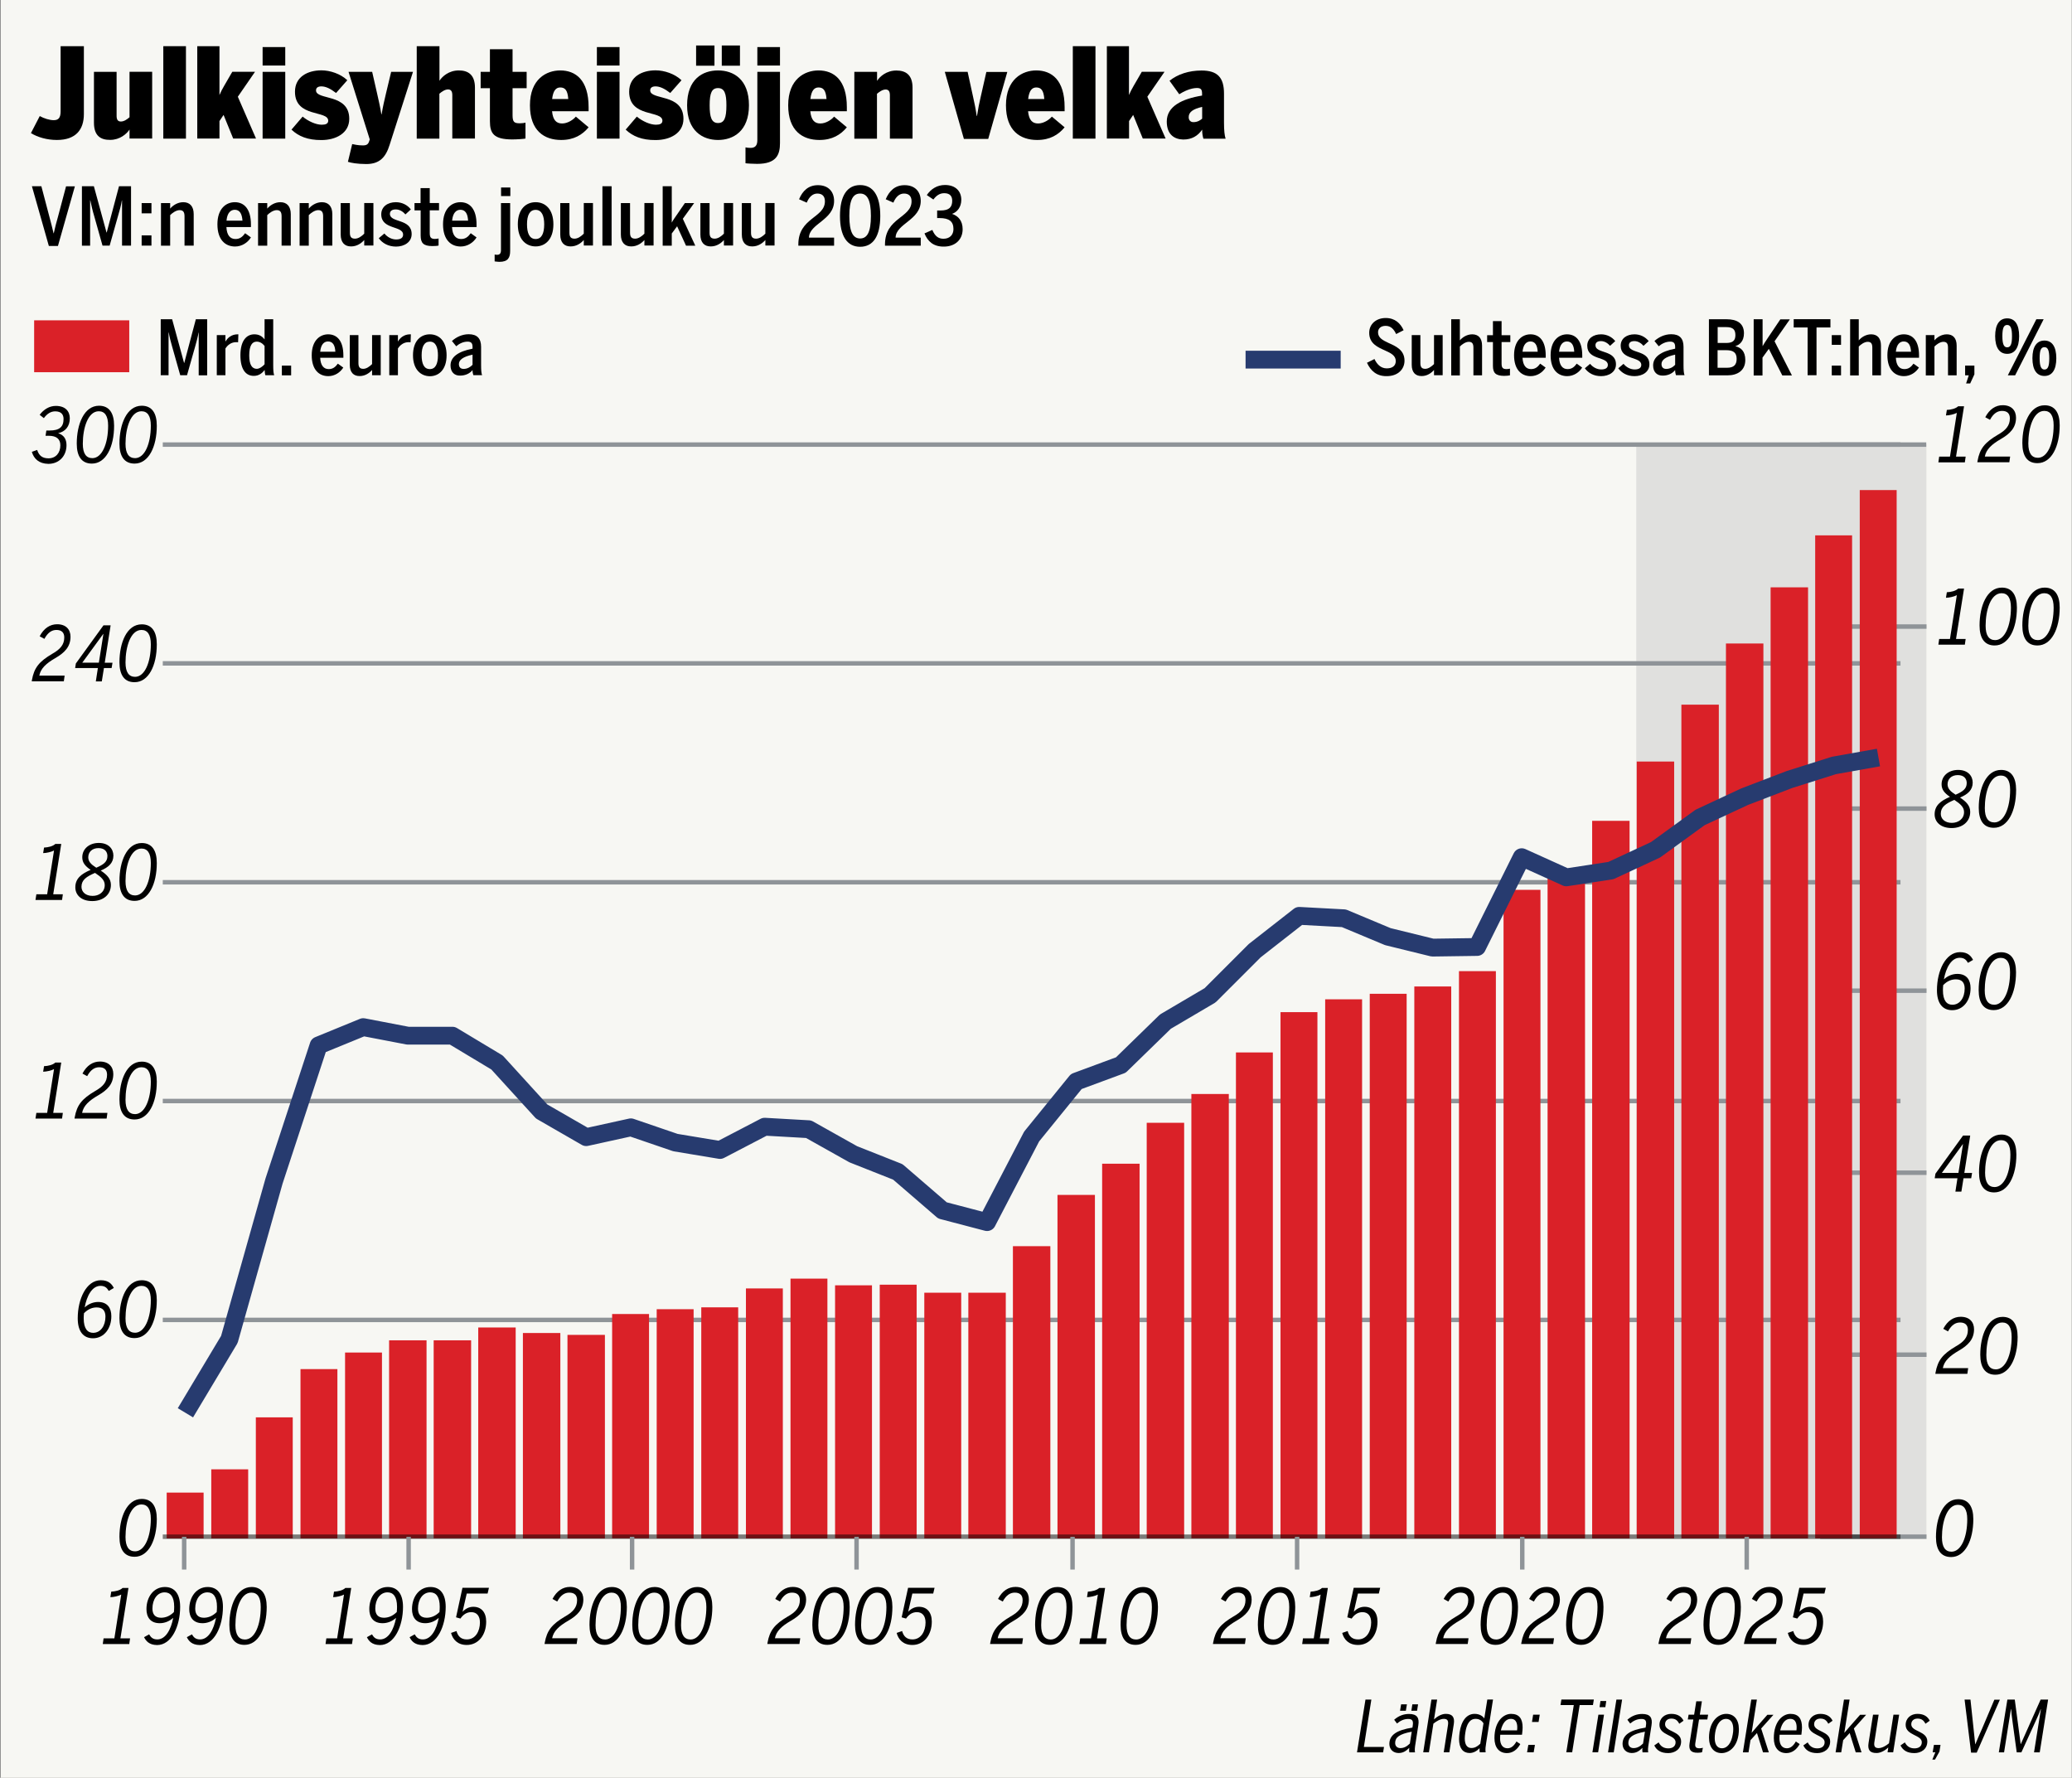 <?xml version="1.0" encoding="utf-8"?>
<!-- Generator: Adobe Illustrator 27.1.1, SVG Export Plug-In . SVG Version: 6.00 Build 0)  -->
<svg version="1.1" id="Layer_1" xmlns="http://www.w3.org/2000/svg" xmlns:xlink="http://www.w3.org/1999/xlink" x="0px" y="0px"
	 viewBox="0 0 232.44 199.41" style="enable-background:new 0 0 232.44 199.41;" xml:space="preserve">
<rect x="0" y="0" width="232.44" height="199.41" fill="#808080" stroke="none"/>
<style type="text/css">
	.st0{fill:#F7F7F3;}
	.st1{fill:#E0E0DE;}
	.st2{fill:none;stroke:#8F9498;stroke-width:0.5;stroke-linejoin:round;stroke-miterlimit:10;}
	.st3{fill:#DA2128;}
	.st4{fill:none;stroke:#273B6F;stroke-width:2;stroke-linejoin:round;stroke-miterlimit:10;}
	.st5{fill-rule:evenodd;clip-rule:evenodd;fill:#DA2128;}
	.st6{opacity:0.502;fill:none;stroke:#000000;stroke-width:0.5;stroke-linejoin:round;stroke-miterlimit:10;}
</style>
<g id="Urheilulehti">
	<g id="_x30_01_00000157305441040142322850000018440716365357766335_">
	</g>
	<g id="varit">
		<g id="_x30_01_00000084516200662879979240000005032806705695345570_">
		</g>
		<g id="_x30_38_00000072259588199763719910000004259430375893897359_">
			<g id="karttavarit_00000166674308376374207960000006952158410692074909_">
				<g id="_x30_01_00000137820067712041158560000017313775868216367010_">
				</g>
			</g>
		</g>
	</g>
	<g id="variarvot">
		<g id="_x30_01_00000124142676754054118480000017216162269832637343_">
		</g>
		<g id="_x30_38_00000038382381632178215700000002817089142997002153_">
			<g id="karttavarit_00000026849031585630057180000015903202268277327747_">
				<g id="_x30_01_00000015321422527880756710000001413163333903400579_">
				</g>
			</g>
		</g>
	</g>
	<g id="urhlehti">
		<g id="_x30_01_00000143613656781095292730000005010244897597096375_">
		</g>
		<g id="_x30_38">
			<g id="karttavarit">
				<g id="_x30_01">
				</g>
			</g>
		</g>
	</g>
</g>
<rect x="0.08" y="0" class="st0" width="232.33" height="199.59"/>
<rect x="183.56" y="49.81" class="st1" width="32.55" height="122.56"/>
<g id="Varit">
	<g id="MustaOikea">
		<g id="_x30_57">
			<g id="värit">
				<g id="_x30_01_00000067231753269814644210000001932374953337400479_">
				</g>
				<g id="_x30_38_00000181051262096520442590000014791066335710556594_">
					<g id="karttavarit_00000098932853548405397200000018140328637192722611_">
						<g id="_x30_01_00000022544461762836936020000011244585871133809073_">
						</g>
					</g>
				</g>
				<g id="Kartta">
					<g id="_x30_01_00000042695603224541242580000017614032286303737517_">
					</g>
					<g id="varit_00000076589266196615431650000007499936399995618194_">
						<g id="_x30_01_00000035530724389771871000000015535933924728480412_">
						</g>
						<g id="_x30_38_00000108306779450598506900000010034569002482482570_">
							<g id="karttavarit_00000154397033098516617620000004824108362933601445_">
								<g id="_x30_01_00000087402644422109152350000016539787676349713846_">
								</g>
							</g>
						</g>
					</g>
					<g id="variarvot_00000070117389431924656840000002872789292870570647_">
						<g id="_x30_01_00000113350756910660092930000016399252953863111856_">
						</g>
						<g id="_x30_38_00000014613753093592603570000002665690273705192079_">
							<g id="karttavarit_00000065764811780569323500000003229540881312210319_">
								<g id="_x30_01_00000096746641822745478350000016137059909413725062_">
								</g>
							</g>
						</g>
					</g>
					<g id="MustaTuplaYlaOikea">
						<g id="MustaTuplaYlaVasen">
							<g id="MustaTuplaAlaVasen">
								<g id="MustaTuplaAlaoikea">
									<g id="MustaYlaOikea">
										<g id="MustaYlaVasen">
											<g id="MustaAlaVasen">
												<g id="MustaAlaOikea">
													<g id="Mittakaava">
														<g id="PunaPallo">
															<g id="ValkTuplaYlaOikea">
																<g id="ValkTiplaYlaVasen">
																	<g id="ValkTuplaAlaVasen">
																		<g id="ValkTuplaAlaOikea">
																			<g id="ValkoinenYlaOikea">
																				<g id="ValkoinenYlaVasen">
																					<g id="ValkoinenAlaVasen">
																						<g id="ValkoinenAlaOikea">
																							<g id="Urheilulehti_00000020394078426171829030000004763588703512518540_">
																								<g id="_x30_01_00000085218941851088250990000004542852007350418614_">
																								</g>
																								<g id="varit_00000175300704617844355430000018022907867277302912_">
																									<g id="_x30_01_00000155835418597592940070000003335439291683686288_">
																									</g>
																									<g id="_x30_38_00000013877242459441911610000002933821611576446894_">
																										<g id="karttavarit_00000054974679452336638130000014994722445638846637_">
																											<g id="_x30_01_00000178164922937961854610000000080894518475799456_">
																											</g>
																										</g>
																									</g>
																								</g>
																								<g id="variarvot_00000059292427187333697430000001242639738041307280_">
																									<g id="_x30_01_00000006675421735795049070000006114332102082012041_">
																									</g>
																									<g id="_x30_38_00000060730064972320976090000010263907509375746724_">
																										<g id="karttavarit_00000085213837815930096110000001169588834779754681_">
																											<g id="_x30_01_00000096041929069447712640000009176365857432000921_">
																											</g>
																										</g>
																									</g>
																								</g>
																								<g id="urhlehti_00000026841533487019483430000017776010182300437433_">
																									<g id="_x30_01_00000036973914526912026640000005623541049514038164_">
																									</g>
																									<g id="_x30_38_00000135691637785227035370000001547179464954054321_">
																										<g id="karttavarit_00000168090860350727179090000007283644042680700606_">
																											<g id="_x30_01_00000032610414755998700770000011715293319734785931_">
																											</g>
																										</g>
																									</g>
																								</g>
																							</g>
																						</g>
																					</g>
																				</g>
																			</g>
																		</g>
																	</g>
																</g>
															</g>
														</g>
													</g>
												</g>
											</g>
										</g>
									</g>
								</g>
							</g>
						</g>
					</g>
				</g>
			</g>
		</g>
	</g>
</g>
<line class="st2" x1="18.26" y1="49.87" x2="213.2" y2="49.87"/>
<line class="st2" x1="18.26" y1="74.41" x2="213.2" y2="74.41"/>
<line class="st2" x1="18.26" y1="98.96" x2="213.2" y2="98.96"/>
<line class="st2" x1="18.26" y1="123.5" x2="213.2" y2="123.5"/>
<line class="st2" x1="18.26" y1="148.05" x2="213.2" y2="148.05"/>
<g>
	<line class="st2" x1="204.16" y1="49.87" x2="216.09" y2="49.87"/>
	<line class="st2" x1="204.19" y1="172.37" x2="216.12" y2="172.37"/>
	<line class="st2" x1="204.19" y1="151.95" x2="216.12" y2="151.95"/>
	<line class="st2" x1="204.19" y1="131.54" x2="216.12" y2="131.54"/>
	<line class="st2" x1="204.19" y1="111.12" x2="216.12" y2="111.12"/>
	<line class="st2" x1="204.19" y1="90.7" x2="216.12" y2="90.7"/>
	<line class="st2" x1="204.19" y1="70.28" x2="216.12" y2="70.28"/>
</g>
<rect x="18.7" y="167.42" class="st3" width="4.14" height="5.14"/>
<rect x="23.7" y="164.81" class="st3" width="4.14" height="7.75"/>
<rect x="28.7" y="158.98" class="st3" width="4.14" height="13.58"/>
<rect x="33.71" y="153.57" class="st3" width="4.14" height="18.99"/>
<rect x="38.71" y="151.71" class="st3" width="4.14" height="20.84"/>
<rect x="43.65" y="150.34" class="st3" width="4.2" height="22.21"/>
<rect x="48.65" y="150.34" class="st3" width="4.2" height="22.21"/>
<rect x="63.66" y="149.73" class="st3" width="4.2" height="22.83"/>
<rect x="58.66" y="149.52" class="st3" width="4.2" height="23.04"/>
<rect x="53.65" y="148.9" class="st3" width="4.2" height="23.65"/>
<rect x="68.67" y="147.39" class="st3" width="4.14" height="25.16"/>
<rect x="73.67" y="146.85" class="st3" width="4.14" height="25.71"/>
<rect x="78.67" y="146.64" class="st3" width="4.14" height="25.92"/>
<rect x="103.69" y="145" class="st3" width="4.14" height="27.56"/>
<rect x="108.63" y="145" class="st3" width="4.2" height="27.56"/>
<rect x="83.68" y="144.52" class="st3" width="4.14" height="28.04"/>
<rect x="93.68" y="144.17" class="st3" width="4.14" height="28.38"/>
<rect x="98.69" y="144.1" class="st3" width="4.14" height="28.45"/>
<rect x="88.68" y="143.42" class="st3" width="4.14" height="29.14"/>
<rect x="113.63" y="139.78" class="st3" width="4.2" height="32.77"/>
<rect x="118.63" y="134.03" class="st3" width="4.2" height="38.53"/>
<rect x="123.64" y="130.53" class="st3" width="4.2" height="42.03"/>
<rect x="128.64" y="125.94" class="st3" width="4.2" height="46.62"/>
<rect x="133.65" y="122.71" class="st3" width="4.2" height="49.84"/>
<rect x="138.65" y="118.05" class="st3" width="4.14" height="54.51"/>
<rect x="143.65" y="113.53" class="st3" width="4.14" height="59.03"/>
<rect x="148.66" y="112.09" class="st3" width="4.14" height="60.47"/>
<rect x="153.66" y="111.47" class="st3" width="4.14" height="61.09"/>
<rect x="158.66" y="110.65" class="st3" width="4.14" height="61.91"/>
<rect x="163.67" y="108.93" class="st3" width="4.14" height="63.63"/>
<rect x="168.67" y="99.81" class="st3" width="4.14" height="72.74"/>
<rect x="173.61" y="98.17" class="st3" width="4.2" height="74.39"/>
<rect x="178.61" y="92.07" class="st3" width="4.2" height="80.49"/>
<rect x="183.61" y="85.42" class="st3" width="4.2" height="87.14"/>
<rect x="188.62" y="79.04" class="st3" width="4.2" height="93.52"/>
<rect x="193.62" y="72.18" class="st3" width="4.2" height="100.37"/>
<rect x="198.63" y="65.88" class="st3" width="4.2" height="106.68"/>
<rect x="203.63" y="60.05" class="st3" width="4.14" height="112.51"/>
<rect x="208.63" y="54.97" class="st3" width="4.14" height="117.58"/>
<g>
	<polyline class="st4" points="20.8,158.47 25.73,150.24 30.74,132.48 35.74,117.26 40.75,115.21 45.75,116.17 50.75,116.17 
		55.76,119.18 60.76,124.67 65.76,127.55 70.77,126.45 75.77,128.16 80.77,128.99 85.78,126.38 90.71,126.66 95.72,129.47 
		100.72,131.45 105.73,135.77 110.73,137.08 115.73,127.48 120.74,121.31 125.74,119.46 130.74,114.59 135.75,111.64 140.75,106.64 
		145.75,102.73 150.76,103 155.69,105.06 160.7,106.29 165.7,106.22 170.71,96.15 175.71,98.41 180.71,97.65 185.72,95.32 
		190.72,91.69 195.72,89.36 200.73,87.44 205.73,85.86 210.73,84.97 	"/>
</g>
<g>
	<g>
		<path d="M217.18,172.41c0-2.17,0.82-4.25,2.5-4.25c1.14,0,1.69,0.82,1.69,2.24c0,2.39-0.93,4.25-2.49,4.25
			C217.72,174.65,217.18,173.82,217.18,172.41z M220.69,170.4c0-1.1-0.38-1.61-1.05-1.61c-1.22,0-1.79,1.89-1.79,3.65
			c0,1.1,0.38,1.61,1.08,1.61C220.01,174.03,220.69,172.44,220.69,170.4z"/>
	</g>
</g>
<g>
	<g>
		<path d="M217.13,153.97c0.25-1.41,0.82-2.09,2.29-2.96c0.87-0.49,1.34-1.01,1.34-1.83c0-0.54-0.29-0.84-0.88-0.84
			c-0.5,0-0.96,0.27-1.35,1l-0.53-0.29c0.48-0.92,1.18-1.35,1.95-1.35c1,0,1.5,0.59,1.5,1.4c0,1.13-0.67,1.8-1.71,2.4
			c-1.02,0.59-1.64,1.16-1.79,1.96h2.84l-0.09,0.64h-3.59L217.13,153.97z"/>
		<path d="M222.15,151.96c0-2.17,0.82-4.25,2.5-4.25c1.14,0,1.69,0.82,1.69,2.24c0,2.39-0.93,4.25-2.49,4.25
			C222.69,154.2,222.15,153.37,222.15,151.96z M225.67,149.95c0-1.1-0.38-1.61-1.05-1.61c-1.22,0-1.79,1.89-1.79,3.65
			c0,1.1,0.38,1.61,1.08,1.61C224.98,153.58,225.67,151.99,225.67,149.95z"/>
	</g>
</g>
<g>
	<g>
		<path d="M219.59,132.16h-2.55l0.08-0.51l3.1-4.28h0.8l-0.66,4.2h0.87l-0.1,0.59h-0.86l-0.24,1.5h-0.67L219.59,132.16z
			 M219.7,131.56l0.51-3.22h-0.02l-2.35,3.22H219.7z"/>
		<path d="M222.01,131.51c0-2.17,0.82-4.25,2.5-4.25c1.14,0,1.69,0.82,1.69,2.24c0,2.39-0.93,4.25-2.49,4.25
			C222.56,133.75,222.01,132.92,222.01,131.51z M225.53,129.5c0-1.1-0.38-1.61-1.05-1.61c-1.22,0-1.79,1.89-1.79,3.65
			c0,1.1,0.38,1.61,1.08,1.61C224.84,133.13,225.53,131.54,225.53,129.5z"/>
	</g>
</g>
<g>
	<g>
		<path d="M219,113.31c-1.08,0-1.71-0.77-1.71-2.24c0-2.16,0.96-4.27,2.59-4.27c0.91,0,1.25,0.47,1.46,0.87l-0.57,0.33
			c-0.19-0.32-0.4-0.57-0.93-0.57c-0.93,0-1.54,1.12-1.77,2.42c0.45-0.42,1-0.61,1.51-0.61c1.05,0,1.48,0.69,1.48,1.59
			C221.07,112.19,220.26,113.31,219,113.31z M220.4,110.88c0-0.6-0.26-1.03-0.98-1.03c-0.44,0-0.94,0.14-1.43,0.65
			c-0.02,0.2-0.03,0.39-0.03,0.58c0,1.15,0.43,1.62,1.06,1.62C219.85,112.7,220.4,111.93,220.4,110.88z"/>
		<path d="M221.97,111.06c0-2.17,0.82-4.25,2.5-4.25c1.14,0,1.69,0.82,1.69,2.24c0,2.39-0.93,4.25-2.49,4.25
			C222.51,113.31,221.97,112.47,221.97,111.06z M225.49,109.05c0-1.1-0.38-1.61-1.05-1.61c-1.22,0-1.79,1.89-1.79,3.65
			c0,1.1,0.38,1.61,1.08,1.61C224.8,112.69,225.49,111.09,225.49,109.05z"/>
	</g>
</g>
<g>
	<g>
		<path d="M217.03,91.34c0-0.99,0.67-1.51,1.72-1.96c-0.63-0.43-0.94-0.82-0.94-1.41c0-0.95,0.79-1.61,1.85-1.61
			c1.14,0,1.64,0.71,1.64,1.42c0,0.84-0.55,1.31-1.42,1.68c0.72,0.48,1.14,0.92,1.14,1.61c0,1.08-0.86,1.81-2.09,1.81
			C217.64,92.87,217.03,92.15,217.03,91.34z M220.33,91.09c0-0.54-0.38-0.9-1.09-1.37c-0.97,0.42-1.52,0.79-1.52,1.56
			c0,0.56,0.45,1.02,1.24,1.02C219.69,92.3,220.33,91.85,220.33,91.09z M220.63,87.83c0-0.43-0.25-0.89-1-0.89
			c-0.72,0-1.15,0.44-1.15,1.04c0.01,0.47,0.3,0.78,0.9,1.16C220.19,88.79,220.63,88.48,220.63,87.83z"/>
		<path d="M221.98,90.61c0-2.17,0.82-4.25,2.5-4.25c1.14,0,1.69,0.82,1.69,2.24c0,2.39-0.93,4.25-2.49,4.25
			C222.52,92.86,221.98,92.02,221.98,90.61z M225.5,88.6c0-1.1-0.38-1.61-1.05-1.61c-1.22,0-1.79,1.89-1.79,3.65
			c0,1.1,0.38,1.61,1.08,1.61C224.81,92.24,225.5,90.64,225.5,88.6z"/>
	</g>
</g>
<g>
	<g>
		<path d="M217.54,71.67h1.21l0.77-4.91c-0.29,0.16-0.87,0.29-1.22,0.29l0.1-0.62c0.46-0.02,0.99-0.14,1.27-0.41h0.66l-0.9,5.65
			h1.08l-0.09,0.64h-2.97L217.54,71.67z"/>
		<path d="M222.07,70.16c0-2.17,0.82-4.25,2.5-4.25c1.14,0,1.69,0.82,1.69,2.24c0,2.39-0.93,4.25-2.49,4.25
			C222.62,72.41,222.07,71.57,222.07,70.16z M225.59,68.15c0-1.1-0.38-1.61-1.05-1.61c-1.22,0-1.79,1.89-1.79,3.65
			c0,1.1,0.38,1.61,1.08,1.61C224.9,71.79,225.59,70.19,225.59,68.15z"/>
		<path d="M226.87,70.16c0-2.17,0.82-4.25,2.5-4.25c1.14,0,1.69,0.82,1.69,2.24c0,2.39-0.93,4.25-2.49,4.25
			C227.41,72.41,226.87,71.57,226.87,70.16z M230.38,68.15c0-1.1-0.38-1.61-1.05-1.61c-1.22,0-1.79,1.89-1.79,3.65
			c0,1.1,0.38,1.61,1.08,1.61C229.7,71.79,230.38,70.19,230.38,68.15z"/>
	</g>
</g>
<g>
	<g>
		<path d="M217.54,51.22h1.21l0.77-4.91c-0.29,0.16-0.87,0.29-1.22,0.29l0.1-0.62c0.46-0.02,0.99-0.14,1.27-0.41h0.66l-0.9,5.65
			h1.08l-0.09,0.64h-2.97L217.54,51.22z"/>
		<path d="M221.84,51.72c0.25-1.41,0.82-2.09,2.29-2.96c0.87-0.49,1.34-1.01,1.34-1.83c0-0.54-0.29-0.84-0.88-0.84
			c-0.5,0-0.96,0.27-1.35,1l-0.53-0.29c0.48-0.92,1.18-1.35,1.95-1.35c1,0,1.5,0.59,1.5,1.4c0,1.13-0.67,1.8-1.71,2.4
			c-1.02,0.59-1.64,1.16-1.79,1.96h2.84l-0.09,0.64h-3.59L221.84,51.72z"/>
		<path d="M226.87,49.71c0-2.17,0.82-4.25,2.5-4.25c1.14,0,1.69,0.82,1.69,2.24c0,2.39-0.93,4.25-2.49,4.25
			C227.41,51.96,226.87,51.13,226.87,49.71z M230.38,47.7c0-1.1-0.38-1.61-1.05-1.61c-1.22,0-1.79,1.89-1.79,3.65
			c0,1.1,0.38,1.61,1.08,1.61C229.7,51.34,230.38,49.74,230.38,47.7z"/>
	</g>
</g>
<g>
	<g>
		<path d="M13.4,172.38c0-2.17,0.82-4.25,2.5-4.25c1.14,0,1.69,0.82,1.69,2.24c0,2.39-0.93,4.25-2.49,4.25
			C13.94,174.62,13.4,173.79,13.4,172.38z M16.92,170.36c0-1.1-0.38-1.61-1.05-1.61c-1.22,0-1.79,1.89-1.79,3.65
			c0,1.1,0.38,1.61,1.08,1.61C16.23,174,16.92,172.4,16.92,170.36z"/>
	</g>
</g>
<g>
	<g>
		<path d="M10.43,150.11c-1.08,0-1.71-0.77-1.71-2.24c0-2.16,0.96-4.27,2.59-4.27c0.91,0,1.25,0.47,1.46,0.87l-0.57,0.33
			c-0.19-0.32-0.4-0.57-0.93-0.57c-0.93,0-1.54,1.12-1.77,2.42c0.45-0.42,1-0.61,1.51-0.61c1.05,0,1.48,0.69,1.48,1.59
			C12.5,148.98,11.69,150.11,10.43,150.11z M11.83,147.68c0-0.6-0.26-1.03-0.98-1.03c-0.44,0-0.93,0.14-1.43,0.65
			c-0.02,0.2-0.03,0.39-0.03,0.58c0,1.15,0.43,1.62,1.06,1.62C11.28,149.5,11.83,148.72,11.83,147.68z"/>
		<path d="M13.4,147.85c0-2.17,0.82-4.25,2.5-4.25c1.14,0,1.69,0.82,1.69,2.24c0,2.39-0.93,4.25-2.49,4.25
			C13.94,150.1,13.4,149.27,13.4,147.85z M16.92,145.84c0-1.1-0.38-1.61-1.05-1.61c-1.22,0-1.79,1.89-1.79,3.65
			c0,1.1,0.38,1.61,1.08,1.61C16.23,149.48,16.92,147.88,16.92,145.84z"/>
	</g>
</g>
<g>
	<g>
		<path d="M4.08,124.83h1.21l0.77-4.91c-0.29,0.16-0.87,0.29-1.22,0.29l0.1-0.62c0.46-0.02,0.99-0.14,1.27-0.41h0.66l-0.9,5.65h1.08
			l-0.09,0.64H3.98L4.08,124.83z"/>
		<path d="M8.38,125.34c0.25-1.41,0.82-2.09,2.29-2.96c0.87-0.49,1.34-1.01,1.34-1.83c0-0.54-0.29-0.84-0.88-0.84
			c-0.5,0-0.96,0.27-1.35,1l-0.53-0.29c0.48-0.92,1.18-1.35,1.96-1.35c0.99,0,1.5,0.59,1.5,1.4c0,1.13-0.67,1.8-1.71,2.4
			c-1.02,0.59-1.64,1.16-1.79,1.96h2.84l-0.09,0.64h-3.6L8.38,125.34z"/>
		<path d="M13.4,123.33c0-2.17,0.82-4.25,2.5-4.25c1.14,0,1.69,0.82,1.69,2.24c0,2.39-0.93,4.25-2.49,4.25
			C13.94,125.57,13.4,124.74,13.4,123.33z M16.92,121.32c0-1.1-0.38-1.61-1.05-1.61c-1.22,0-1.79,1.89-1.79,3.65
			c0,1.1,0.38,1.61,1.08,1.61C16.23,124.95,16.92,123.36,16.92,121.32z"/>
	</g>
</g>
<g>
	<g>
		<path d="M4.08,100.31h1.21l0.77-4.91c-0.29,0.16-0.87,0.29-1.22,0.29l0.1-0.62c0.46-0.02,0.99-0.14,1.27-0.41h0.66l-0.9,5.65h1.08
			l-0.09,0.64H3.98L4.08,100.31z"/>
		<path d="M8.45,99.53c0-0.99,0.67-1.51,1.72-1.96c-0.63-0.43-0.94-0.82-0.94-1.41c0-0.95,0.79-1.61,1.85-1.61
			c1.14,0,1.64,0.71,1.64,1.42c0,0.84-0.55,1.31-1.42,1.68c0.72,0.48,1.14,0.92,1.14,1.61c0,1.08-0.86,1.81-2.09,1.81
			C9.06,101.07,8.45,100.34,8.45,99.53z M11.75,99.28c0-0.54-0.38-0.9-1.09-1.37c-0.97,0.42-1.52,0.79-1.52,1.56
			c0,0.56,0.45,1.02,1.24,1.02C11.11,100.5,11.75,100.05,11.75,99.28z M12.05,96.02c0-0.43-0.25-0.89-1-0.89
			c-0.72,0-1.15,0.44-1.15,1.04c0.01,0.47,0.3,0.78,0.9,1.16C11.61,96.98,12.05,96.67,12.05,96.02z"/>
		<path d="M13.4,98.81c0-2.17,0.82-4.25,2.5-4.25c1.14,0,1.69,0.82,1.69,2.24c0,2.39-0.93,4.25-2.49,4.25
			C13.94,101.05,13.4,100.22,13.4,98.81z M16.92,96.79c0-1.1-0.38-1.61-1.05-1.61c-1.22,0-1.79,1.89-1.79,3.65
			c0,1.1,0.38,1.61,1.08,1.61C16.23,100.43,16.92,98.83,16.92,96.79z"/>
	</g>
</g>
<g>
	<g>
		<path d="M3.58,76.29c0.25-1.41,0.82-2.09,2.29-2.96c0.87-0.49,1.34-1.01,1.34-1.83c0-0.54-0.29-0.84-0.88-0.84
			c-0.5,0-0.96,0.27-1.35,1l-0.53-0.29c0.48-0.92,1.18-1.35,1.96-1.35c0.99,0,1.5,0.59,1.5,1.4c0,1.13-0.67,1.8-1.71,2.4
			c-1.02,0.59-1.64,1.16-1.79,1.96h2.84l-0.09,0.64h-3.6L3.58,76.29z"/>
		<path d="M10.98,74.93H8.43l0.08-0.51l3.1-4.28h0.8l-0.66,4.2h0.87l-0.1,0.59h-0.86l-0.24,1.5h-0.67L10.98,74.93z M11.09,74.33
			l0.51-3.22h-0.02l-2.35,3.22H11.09z"/>
		<path d="M13.4,74.28c0-2.17,0.82-4.25,2.5-4.25c1.14,0,1.69,0.82,1.69,2.24c0,2.39-0.93,4.25-2.49,4.25
			C13.94,76.53,13.4,75.69,13.4,74.28z M16.92,72.27c0-1.1-0.38-1.61-1.05-1.61c-1.22,0-1.79,1.89-1.79,3.65
			c0,1.1,0.38,1.61,1.08,1.61C16.23,75.91,16.92,74.31,16.92,72.27z"/>
	</g>
</g>
<g>
	<g>
		<path d="M3.57,50.68l0.6-0.21c0.21,0.67,0.62,0.94,1.27,0.94c0.82,0,1.33-0.61,1.33-1.46c0-0.7-0.43-1.07-1.3-1.07H5.11l0.09-0.59
			h0.37c1.09,0,1.56-0.4,1.56-1.29c0-0.49-0.25-0.86-0.94-0.86c-0.5,0-0.92,0.28-1.27,0.76l-0.47-0.37c0.46-0.61,1.09-1,1.81-1
			c1.11,0,1.57,0.64,1.57,1.39c0,0.9-0.5,1.5-1.31,1.67c0.63,0.2,0.94,0.65,0.94,1.34c0,1.22-0.83,2.1-2.04,2.1
			C4.37,52.01,3.8,51.46,3.57,50.68z"/>
		<path d="M8.61,49.76c0-2.17,0.82-4.25,2.5-4.25c1.14,0,1.69,0.82,1.69,2.24c0,2.39-0.93,4.25-2.49,4.25
			C9.15,52,8.61,51.17,8.61,49.76z M12.13,47.74c0-1.1-0.38-1.61-1.05-1.61c-1.22,0-1.79,1.89-1.79,3.65c0,1.1,0.38,1.61,1.08,1.61
			C11.44,51.38,12.13,49.78,12.13,47.74z"/>
		<path d="M13.4,49.76c0-2.17,0.82-4.25,2.5-4.25c1.14,0,1.69,0.82,1.69,2.24c0,2.39-0.93,4.25-2.49,4.25
			C13.94,52,13.4,51.17,13.4,49.76z M16.92,47.74c0-1.1-0.38-1.61-1.05-1.61c-1.22,0-1.79,1.89-1.79,3.65c0,1.1,0.38,1.61,1.08,1.61
			C16.23,51.38,16.92,49.78,16.92,47.74z"/>
	</g>
</g>
<g>
	<g>
		<path d="M11.62,183.77h1.21l0.77-4.91c-0.29,0.16-0.87,0.29-1.22,0.29l0.1-0.62c0.46-0.02,0.99-0.14,1.27-0.41h0.66l-0.9,5.65
			h1.08l-0.09,0.64h-2.97L11.62,183.77z"/>
		<path d="M16.16,183.64l0.57-0.32c0.19,0.32,0.4,0.57,0.92,0.57c0.93,0,1.54-1.12,1.78-2.42c-0.46,0.42-1.01,0.6-1.51,0.6
			c-1.05,0-1.49-0.68-1.49-1.58c0-1.37,0.81-2.48,2.07-2.48c1.08,0,1.71,0.77,1.71,2.23c0,2.16-0.96,4.28-2.59,4.28
			C16.71,184.51,16.37,184.04,16.16,183.64z M19.51,180.82c0.02-0.2,0.03-0.39,0.03-0.59c0-1.15-0.43-1.62-1.07-1.62
			c-0.82,0-1.37,0.78-1.37,1.82c0,0.61,0.27,1.03,0.98,1.03C18.52,181.45,19.01,181.32,19.51,180.82z"/>
		<path d="M20.96,183.64l0.57-0.32c0.19,0.32,0.4,0.57,0.92,0.57c0.93,0,1.54-1.12,1.78-2.42c-0.46,0.42-1.01,0.6-1.51,0.6
			c-1.05,0-1.49-0.68-1.49-1.58c0-1.37,0.81-2.48,2.07-2.48c1.08,0,1.71,0.77,1.71,2.23c0,2.16-0.96,4.28-2.59,4.28
			C21.5,184.51,21.16,184.04,20.96,183.64z M24.31,180.82c0.02-0.2,0.03-0.39,0.03-0.59c0-1.15-0.43-1.62-1.07-1.62
			c-0.82,0-1.37,0.78-1.37,1.82c0,0.61,0.27,1.03,0.98,1.03C23.31,181.45,23.8,181.32,24.31,180.82z"/>
		<path d="M25.73,182.26c0-2.17,0.82-4.25,2.5-4.25c1.14,0,1.69,0.82,1.69,2.24c0,2.39-0.93,4.25-2.49,4.25
			C26.28,184.51,25.73,183.67,25.73,182.26z M29.25,180.25c0-1.1-0.38-1.61-1.05-1.61c-1.22,0-1.79,1.89-1.79,3.65
			c0,1.1,0.38,1.61,1.08,1.61C28.57,183.89,29.25,182.29,29.25,180.25z"/>
	</g>
</g>
<g>
	<g>
		<path d="M36.61,183.77h1.21l0.77-4.91c-0.29,0.16-0.87,0.29-1.22,0.29l0.1-0.62c0.46-0.02,0.99-0.14,1.27-0.41h0.66l-0.9,5.65
			h1.08l-0.09,0.64h-2.97L36.61,183.77z"/>
		<path d="M41.16,183.64l0.57-0.32c0.19,0.32,0.4,0.57,0.92,0.57c0.93,0,1.54-1.12,1.78-2.42c-0.46,0.42-1.01,0.6-1.51,0.6
			c-1.05,0-1.49-0.68-1.49-1.58c0-1.37,0.81-2.48,2.07-2.48c1.08,0,1.71,0.77,1.71,2.23c0,2.16-0.96,4.28-2.59,4.28
			C41.7,184.51,41.36,184.04,41.16,183.64z M44.51,180.82c0.02-0.2,0.03-0.39,0.03-0.59c0-1.15-0.43-1.62-1.07-1.62
			c-0.82,0-1.37,0.78-1.37,1.82c0,0.61,0.27,1.03,0.98,1.03C43.51,181.45,44,181.32,44.51,180.82z"/>
		<path d="M45.95,183.64l0.57-0.32c0.19,0.32,0.4,0.57,0.92,0.57c0.93,0,1.54-1.12,1.78-2.42c-0.46,0.42-1.01,0.6-1.51,0.6
			c-1.05,0-1.49-0.68-1.49-1.58c0-1.37,0.81-2.48,2.07-2.48c1.08,0,1.71,0.77,1.71,2.23c0,2.16-0.96,4.28-2.59,4.28
			C46.49,184.51,46.15,184.04,45.95,183.64z M49.3,180.82c0.02-0.2,0.03-0.39,0.03-0.59c0-1.15-0.43-1.62-1.07-1.62
			c-0.82,0-1.37,0.78-1.37,1.82c0,0.61,0.27,1.03,0.98,1.03C48.3,181.45,48.8,181.32,49.3,180.82z"/>
		<path d="M50.6,183.16l0.61-0.21c0.16,0.58,0.5,0.94,1.16,0.94c0.98,0,1.47-0.94,1.47-1.9c0-0.73-0.36-1.16-0.97-1.16
			c-0.5,0-0.89,0.25-1.22,0.72l-0.49-0.14l0.72-3.31h2.97l-0.15,0.64h-2.34l-0.47,2.05c0.31-0.33,0.71-0.56,1.21-0.56
			c0.9,0,1.44,0.62,1.44,1.66c0,1.52-0.89,2.62-2.18,2.62C51.33,184.51,50.79,183.89,50.6,183.16z"/>
	</g>
</g>
<g>
	<g>
		<path d="M61.11,184.27c0.25-1.41,0.82-2.09,2.29-2.96c0.87-0.49,1.34-1.01,1.34-1.83c0-0.54-0.29-0.84-0.88-0.84
			c-0.5,0-0.96,0.27-1.35,1l-0.53-0.29c0.48-0.92,1.18-1.35,1.96-1.35c0.99,0,1.5,0.59,1.5,1.4c0,1.13-0.67,1.8-1.71,2.4
			c-1.02,0.59-1.64,1.16-1.79,1.96h2.84l-0.09,0.64h-3.6L61.11,184.27z"/>
		<path d="M66.13,182.26c0-2.17,0.82-4.25,2.5-4.25c1.14,0,1.69,0.82,1.69,2.24c0,2.39-0.93,4.25-2.49,4.25
			C66.68,184.51,66.13,183.67,66.13,182.26z M69.65,180.25c0-1.1-0.38-1.61-1.05-1.61c-1.22,0-1.79,1.89-1.79,3.65
			c0,1.1,0.38,1.61,1.08,1.61C68.96,183.89,69.65,182.29,69.65,180.25z"/>
		<path d="M70.93,182.26c0-2.17,0.82-4.25,2.5-4.25c1.14,0,1.69,0.82,1.69,2.24c0,2.39-0.93,4.25-2.49,4.25
			C71.47,184.51,70.93,183.67,70.93,182.26z M74.44,180.25c0-1.1-0.38-1.61-1.05-1.61c-1.22,0-1.79,1.89-1.79,3.65
			c0,1.1,0.38,1.61,1.08,1.61C73.76,183.89,74.44,182.29,74.44,180.25z"/>
		<path d="M75.72,182.26c0-2.17,0.82-4.25,2.5-4.25c1.14,0,1.69,0.82,1.69,2.24c0,2.39-0.93,4.25-2.49,4.25
			C76.26,184.51,75.72,183.67,75.72,182.26z M79.24,180.25c0-1.1-0.38-1.61-1.05-1.61c-1.22,0-1.79,1.89-1.79,3.65
			c0,1.1,0.38,1.61,1.08,1.61C78.55,183.89,79.24,182.29,79.24,180.25z"/>
	</g>
</g>
<g>
	<g>
		<path d="M86.1,184.27c0.25-1.41,0.82-2.09,2.29-2.96c0.87-0.49,1.34-1.01,1.34-1.83c0-0.54-0.29-0.84-0.88-0.84
			c-0.5,0-0.96,0.27-1.35,1l-0.53-0.29c0.48-0.92,1.18-1.35,1.96-1.35c0.99,0,1.5,0.59,1.5,1.4c0,1.13-0.67,1.8-1.71,2.4
			c-1.02,0.59-1.64,1.16-1.79,1.96h2.84l-0.09,0.64h-3.6L86.1,184.27z"/>
		<path d="M91.13,182.26c0-2.17,0.82-4.25,2.5-4.25c1.14,0,1.69,0.82,1.69,2.24c0,2.39-0.93,4.25-2.49,4.25
			C91.67,184.51,91.13,183.67,91.13,182.26z M94.64,180.25c0-1.1-0.38-1.61-1.05-1.61c-1.22,0-1.79,1.89-1.79,3.65
			c0,1.1,0.38,1.61,1.08,1.61C93.96,183.89,94.64,182.29,94.64,180.25z"/>
		<path d="M95.92,182.26c0-2.17,0.82-4.25,2.5-4.25c1.14,0,1.69,0.82,1.69,2.24c0,2.39-0.93,4.25-2.49,4.25
			C96.46,184.51,95.92,183.67,95.92,182.26z M99.44,180.25c0-1.1-0.38-1.61-1.05-1.61c-1.22,0-1.79,1.89-1.79,3.65
			c0,1.1,0.38,1.61,1.08,1.61C98.75,183.89,99.44,182.29,99.44,180.25z"/>
		<path d="M100.59,183.16l0.61-0.21c0.16,0.58,0.5,0.94,1.16,0.94c0.98,0,1.47-0.94,1.47-1.9c0-0.73-0.36-1.16-0.97-1.16
			c-0.5,0-0.89,0.25-1.22,0.72l-0.49-0.14l0.72-3.31h2.97l-0.15,0.64h-2.34l-0.47,2.05c0.31-0.33,0.71-0.56,1.21-0.56
			c0.9,0,1.44,0.62,1.44,1.66c0,1.52-0.89,2.62-2.18,2.62C101.32,184.51,100.77,183.89,100.59,183.16z"/>
	</g>
</g>
<g>
	<g>
		<path d="M111.09,184.27c0.25-1.41,0.82-2.09,2.29-2.96c0.87-0.49,1.34-1.01,1.34-1.83c0-0.54-0.29-0.84-0.88-0.84
			c-0.5,0-0.96,0.27-1.35,1l-0.53-0.29c0.48-0.92,1.18-1.35,1.96-1.35c0.99,0,1.5,0.59,1.5,1.4c0,1.13-0.67,1.8-1.71,2.4
			c-1.02,0.59-1.64,1.16-1.79,1.96h2.84l-0.09,0.64h-3.6L111.09,184.27z"/>
		<path d="M116.12,182.26c0-2.17,0.82-4.25,2.5-4.25c1.14,0,1.69,0.82,1.69,2.24c0,2.39-0.93,4.25-2.49,4.25
			C116.66,184.51,116.12,183.67,116.12,182.26z M119.64,180.25c0-1.1-0.38-1.61-1.05-1.61c-1.22,0-1.79,1.89-1.79,3.65
			c0,1.1,0.38,1.61,1.08,1.61C118.95,183.89,119.64,182.29,119.64,180.25z"/>
		<path d="M121.18,183.77h1.21l0.77-4.91c-0.29,0.16-0.87,0.29-1.22,0.29l0.1-0.62c0.46-0.02,0.99-0.14,1.27-0.41h0.66l-0.9,5.65
			h1.08l-0.09,0.64h-2.97L121.18,183.77z"/>
		<path d="M125.71,182.26c0-2.17,0.82-4.25,2.5-4.25c1.14,0,1.69,0.82,1.69,2.24c0,2.39-0.93,4.25-2.49,4.25
			C126.25,184.51,125.71,183.67,125.71,182.26z M129.22,180.25c0-1.1-0.38-1.61-1.05-1.61c-1.22,0-1.79,1.89-1.79,3.65
			c0,1.1,0.38,1.61,1.08,1.61C128.54,183.89,129.22,182.29,129.22,180.25z"/>
	</g>
</g>
<g>
	<g>
		<path d="M136.09,184.27c0.25-1.41,0.82-2.09,2.29-2.96c0.87-0.49,1.34-1.01,1.34-1.83c0-0.54-0.29-0.84-0.88-0.84
			c-0.5,0-0.96,0.27-1.35,1l-0.53-0.29c0.48-0.92,1.18-1.35,1.95-1.35c1,0,1.5,0.59,1.5,1.4c0,1.13-0.67,1.8-1.71,2.4
			c-1.02,0.59-1.64,1.16-1.79,1.96h2.84l-0.09,0.64h-3.59L136.09,184.27z"/>
		<path d="M141.11,182.26c0-2.17,0.82-4.25,2.5-4.25c1.14,0,1.69,0.82,1.69,2.24c0,2.39-0.93,4.25-2.49,4.25
			C141.65,184.51,141.11,183.67,141.11,182.26z M144.63,180.25c0-1.1-0.38-1.61-1.05-1.61c-1.22,0-1.79,1.89-1.79,3.65
			c0,1.1,0.38,1.61,1.08,1.61C143.94,183.89,144.63,182.29,144.63,180.25z"/>
		<path d="M146.17,183.77h1.21l0.77-4.91c-0.29,0.16-0.87,0.29-1.22,0.29l0.1-0.62c0.46-0.02,0.99-0.14,1.27-0.41h0.66l-0.9,5.65
			h1.08l-0.09,0.64h-2.97L146.17,183.77z"/>
		<path d="M150.57,183.16l0.61-0.21c0.16,0.58,0.5,0.94,1.17,0.94c0.98,0,1.47-0.94,1.47-1.9c0-0.73-0.36-1.16-0.97-1.16
			c-0.5,0-0.89,0.25-1.22,0.72l-0.49-0.14l0.72-3.31h2.97l-0.15,0.64h-2.34l-0.47,2.05c0.31-0.33,0.71-0.56,1.21-0.56
			c0.9,0,1.45,0.62,1.45,1.66c0,1.52-0.89,2.62-2.18,2.62C151.3,184.51,150.76,183.89,150.57,183.16z"/>
	</g>
</g>
<g>
	<g>
		<path d="M161.08,184.27c0.25-1.41,0.82-2.09,2.29-2.96c0.87-0.49,1.34-1.01,1.34-1.83c0-0.54-0.29-0.84-0.88-0.84
			c-0.5,0-0.96,0.27-1.35,1l-0.53-0.29c0.48-0.92,1.18-1.35,1.95-1.35c1,0,1.5,0.59,1.5,1.4c0,1.13-0.67,1.8-1.71,2.4
			c-1.02,0.59-1.64,1.16-1.79,1.96h2.84l-0.09,0.64h-3.59L161.08,184.27z"/>
		<path d="M166.1,182.26c0-2.17,0.82-4.25,2.5-4.25c1.14,0,1.69,0.82,1.69,2.24c0,2.39-0.93,4.25-2.49,4.25
			C166.65,184.51,166.1,183.67,166.1,182.26z M169.62,180.25c0-1.1-0.38-1.61-1.05-1.61c-1.22,0-1.79,1.89-1.79,3.65
			c0,1.1,0.38,1.61,1.08,1.61C168.93,183.89,169.62,182.29,169.62,180.25z"/>
		<path d="M170.67,184.27c0.25-1.41,0.82-2.09,2.29-2.96c0.87-0.49,1.34-1.01,1.34-1.83c0-0.54-0.29-0.84-0.88-0.84
			c-0.5,0-0.96,0.27-1.35,1l-0.53-0.29c0.48-0.92,1.18-1.35,1.95-1.35c1,0,1.5,0.59,1.5,1.4c0,1.13-0.67,1.8-1.71,2.4
			c-1.02,0.59-1.64,1.16-1.79,1.96h2.84l-0.09,0.64h-3.59L170.67,184.27z"/>
		<path d="M175.69,182.26c0-2.17,0.82-4.25,2.5-4.25c1.14,0,1.69,0.82,1.69,2.24c0,2.39-0.93,4.25-2.49,4.25
			C176.24,184.51,175.69,183.67,175.69,182.26z M179.21,180.25c0-1.1-0.38-1.61-1.05-1.61c-1.22,0-1.79,1.89-1.79,3.65
			c0,1.1,0.38,1.61,1.08,1.61C178.52,183.89,179.21,182.29,179.21,180.25z"/>
	</g>
</g>
<g>
	<g>
		<path d="M186.07,184.27c0.25-1.41,0.82-2.09,2.29-2.96c0.87-0.49,1.34-1.01,1.34-1.83c0-0.54-0.29-0.84-0.88-0.84
			c-0.5,0-0.96,0.27-1.35,1l-0.53-0.29c0.48-0.92,1.18-1.35,1.95-1.35c1,0,1.5,0.59,1.5,1.4c0,1.13-0.67,1.8-1.71,2.4
			c-1.02,0.59-1.64,1.16-1.79,1.96h2.84l-0.09,0.64h-3.59L186.07,184.27z"/>
		<path d="M191.1,182.26c0-2.17,0.82-4.25,2.5-4.25c1.14,0,1.69,0.82,1.69,2.24c0,2.39-0.93,4.25-2.49,4.25
			C191.64,184.51,191.1,183.67,191.1,182.26z M194.61,180.25c0-1.1-0.38-1.61-1.05-1.61c-1.22,0-1.79,1.89-1.79,3.65
			c0,1.1,0.38,1.61,1.08,1.61C193.93,183.89,194.61,182.29,194.61,180.25z"/>
		<path d="M195.66,184.27c0.25-1.41,0.82-2.09,2.29-2.96c0.87-0.49,1.34-1.01,1.34-1.83c0-0.54-0.29-0.84-0.88-0.84
			c-0.5,0-0.96,0.27-1.35,1l-0.53-0.29c0.48-0.92,1.18-1.35,1.95-1.35c1,0,1.5,0.59,1.5,1.4c0,1.13-0.67,1.8-1.71,2.4
			c-1.02,0.59-1.64,1.16-1.79,1.96h2.84l-0.09,0.64h-3.59L195.66,184.27z"/>
		<path d="M200.56,183.16l0.61-0.21c0.16,0.58,0.5,0.94,1.17,0.94c0.98,0,1.47-0.94,1.47-1.9c0-0.73-0.36-1.16-0.97-1.16
			c-0.5,0-0.89,0.25-1.22,0.72l-0.49-0.14l0.72-3.31h2.97l-0.15,0.64h-2.34l-0.47,2.05c0.31-0.33,0.71-0.56,1.21-0.56
			c0.9,0,1.45,0.62,1.45,1.66c0,1.52-0.89,2.62-2.18,2.62C201.29,184.51,200.74,183.89,200.56,183.16z"/>
	</g>
</g>
<rect x="3.83" y="35.93" class="st5" width="10.67" height="5.82"/>
<g>
	<g>
		<path d="M18.04,35.81h1.27l1.34,4.9h0.02l1.3-4.9h1.27v6.29h-0.95v-4.79h-0.02c-0.06,0.42-0.25,1.12-0.38,1.57l-0.91,3.21h-0.76
			l-0.91-3.22c-0.12-0.39-0.31-1.15-0.38-1.58h-0.02v4.8h-0.88V35.81z"/>
		<path d="M24.32,37.59h0.97v0.7h0.02c0.2-0.37,0.65-0.79,1.34-0.79h0.09l-0.03,0.89c-0.03,0-0.14-0.01-0.22-0.01
			c-0.54,0-0.95,0.31-1.2,0.71v3h-0.97V37.59z"/>
		<path d="M26.97,39.85c0-1.62,0.67-2.35,1.56-2.35c0.52,0,0.86,0.2,1.15,0.57v-2.26h0.97v5.18c0,0.54,0.03,0.88,0.11,1.1h-0.99
			c-0.05-0.14-0.08-0.44-0.08-0.59c-0.26,0.34-0.64,0.66-1.21,0.66C27.59,42.17,26.97,41.46,26.97,39.85z M29.68,40.86v-2.06
			c-0.25-0.31-0.55-0.48-0.88-0.48c-0.53,0-0.84,0.46-0.84,1.55c0,1.04,0.31,1.5,0.85,1.5C29.11,41.37,29.5,41.08,29.68,40.86z"/>
		<path d="M31.62,41.01h1.04v1.09h-1.04V41.01z"/>
		<path d="M34.97,39.85c0-1.67,0.93-2.35,1.84-2.35c1.01,0,1.71,0.74,1.71,2.37v0.26h-2.6c0.04,0.85,0.39,1.27,0.95,1.27
			c0.48,0,0.75-0.23,1.03-0.61l0.61,0.44c-0.34,0.54-0.95,0.96-1.68,0.96C35.79,42.19,34.97,41.47,34.97,39.85z M37.62,39.45
			c-0.04-0.75-0.3-1.15-0.82-1.15c-0.43,0-0.8,0.31-0.88,1.15H37.62z"/>
		<path d="M39.24,40.92v-3.33h0.97v3.13c0,0.44,0.14,0.65,0.54,0.65c0.36,0,0.7-0.25,0.99-0.53v-3.25h0.97v4.5h-0.97v-0.59
			c-0.3,0.34-0.77,0.68-1.39,0.68C39.66,42.19,39.24,41.76,39.24,40.92z"/>
		<path d="M43.67,37.59h0.97v0.7h0.02c0.2-0.37,0.65-0.79,1.34-0.79h0.09l-0.03,0.89c-0.03,0-0.14-0.01-0.22-0.01
			c-0.54,0-0.95,0.31-1.2,0.71v3h-0.97V37.59z"/>
		<path d="M46.33,39.85c0-1.62,0.87-2.35,1.89-2.35c1.01,0,1.88,0.72,1.88,2.35c0,1.61-0.87,2.35-1.88,2.35
			C47.21,42.19,46.33,41.45,46.33,39.85z M49.13,39.85c0-0.91-0.26-1.53-0.91-1.53c-0.62,0-0.92,0.55-0.92,1.53
			c0,0.92,0.25,1.55,0.92,1.55C48.84,41.4,49.13,40.84,49.13,39.85z"/>
		<path d="M50.54,40.99c0-0.94,0.85-1.57,2.47-1.88v-0.2c0-0.42-0.16-0.59-0.56-0.59c-0.5,0-0.95,0.24-1.27,0.52l-0.48-0.59
			c0.48-0.44,1.15-0.76,1.88-0.76c0.95,0,1.39,0.48,1.39,1.42v2.07c0,0.54,0.03,0.88,0.11,1.1H53.1c-0.05-0.17-0.09-0.31-0.09-0.57
			c-0.31,0.39-0.81,0.62-1.39,0.62C50.99,42.15,50.54,41.74,50.54,40.99z M53.01,40.92v-1.14c-1.06,0.23-1.53,0.59-1.53,1.05
			c0,0.37,0.2,0.55,0.53,0.55C52.42,41.38,52.76,41.18,53.01,40.92z"/>
	</g>
</g>
<line class="st4" x1="139.73" y1="40.34" x2="150.4" y2="40.34"/>
<g>
	<g>
		<path d="M153.35,40.69l0.84-0.42c0.28,0.6,0.72,1.05,1.38,1.05c0.64,0,1.01-0.3,1.01-0.82c0-0.63-0.57-0.9-1.21-1.19
			c-0.82-0.37-1.77-0.77-1.77-1.98c0-0.99,0.79-1.66,1.85-1.66c1.04,0,1.65,0.59,2.01,1.37l-0.84,0.43
			c-0.25-0.53-0.58-0.92-1.18-0.92c-0.52,0-0.85,0.28-0.85,0.73c0,0.61,0.54,0.89,1.16,1.18c0.82,0.37,1.81,0.78,1.81,2
			c0,0.94-0.72,1.73-1.99,1.73C154.44,42.21,153.76,41.59,153.35,40.69z"/>
		<path d="M158.37,40.92v-3.33h0.97v3.13c0,0.44,0.14,0.65,0.54,0.65c0.36,0,0.7-0.25,0.99-0.53v-3.25h0.97v4.5h-0.97v-0.59
			c-0.3,0.34-0.77,0.68-1.38,0.68C158.78,42.19,158.37,41.76,158.37,40.92z"/>
		<path d="M162.8,35.81h0.97v2.37c0.26-0.32,0.77-0.68,1.39-0.68c0.69,0,1.1,0.43,1.1,1.27v3.33h-0.97v-3.11
			c0-0.44-0.14-0.65-0.52-0.65s-0.8,0.32-1,0.53v3.24h-0.97V35.81z"/>
		<path d="M167.48,41.03v-2.66h-0.65v-0.77h0.65v-1.58h0.97v1.58h0.98v0.77h-0.98v2.4c0,0.47,0.12,0.63,0.56,0.63
			c0.14,0,0.31-0.03,0.38-0.05v0.75c-0.09,0.03-0.42,0.06-0.66,0.06C167.77,42.15,167.48,41.82,167.48,41.03z"/>
		<path d="M169.85,39.85c0-1.67,0.93-2.35,1.84-2.35c1.01,0,1.71,0.74,1.71,2.37v0.26h-2.6c0.04,0.85,0.39,1.27,0.95,1.27
			c0.48,0,0.75-0.23,1.03-0.61l0.61,0.44c-0.34,0.54-0.95,0.96-1.68,0.96C170.68,42.19,169.85,41.47,169.85,39.85z M172.5,39.45
			c-0.04-0.75-0.3-1.15-0.82-1.15c-0.42,0-0.8,0.31-0.88,1.15H172.5z"/>
		<path d="M173.95,39.85c0-1.67,0.93-2.35,1.84-2.35c1.01,0,1.71,0.74,1.71,2.37v0.26h-2.6c0.04,0.85,0.39,1.27,0.95,1.27
			c0.48,0,0.75-0.23,1.03-0.61l0.61,0.44c-0.34,0.54-0.95,0.96-1.68,0.96C174.77,42.19,173.95,41.47,173.95,39.85z M176.6,39.45
			c-0.04-0.75-0.3-1.15-0.82-1.15c-0.42,0-0.8,0.31-0.88,1.15H176.6z"/>
		<path d="M177.79,41.31l0.59-0.5c0.33,0.41,0.8,0.63,1.25,0.63c0.46,0,0.74-0.16,0.74-0.51c0-0.98-2.31-0.49-2.31-2.15
			c0-0.82,0.68-1.28,1.55-1.28c0.64,0,1.22,0.29,1.59,0.76l-0.58,0.53c-0.25-0.29-0.61-0.53-1.02-0.53s-0.62,0.17-0.62,0.47
			c0,0.97,2.3,0.47,2.3,2.14c0,0.84-0.76,1.32-1.67,1.32C178.79,42.19,178.18,41.84,177.79,41.31z"/>
		<path d="M181.54,41.31l0.59-0.5c0.33,0.41,0.8,0.63,1.25,0.63c0.46,0,0.74-0.16,0.74-0.51c0-0.98-2.31-0.49-2.31-2.15
			c0-0.82,0.68-1.28,1.55-1.28c0.64,0,1.22,0.29,1.59,0.76l-0.58,0.53c-0.25-0.29-0.61-0.53-1.02-0.53s-0.62,0.17-0.62,0.47
			c0,0.97,2.3,0.47,2.3,2.14c0,0.84-0.76,1.32-1.67,1.32C182.54,42.19,181.93,41.84,181.54,41.31z"/>
		<path d="M185.45,40.99c0-0.94,0.85-1.57,2.47-1.88v-0.2c0-0.42-0.16-0.59-0.56-0.59c-0.5,0-0.95,0.24-1.28,0.52l-0.48-0.59
			c0.48-0.44,1.15-0.76,1.88-0.76c0.95,0,1.38,0.48,1.38,1.42v2.07c0,0.54,0.03,0.88,0.11,1.1h-0.96c-0.05-0.17-0.09-0.31-0.09-0.57
			c-0.31,0.39-0.81,0.62-1.38,0.62C185.9,42.15,185.45,41.74,185.45,40.99z M187.92,40.92v-1.14c-1.06,0.23-1.53,0.59-1.53,1.05
			c0,0.37,0.2,0.55,0.53,0.55C187.34,41.38,187.68,41.18,187.92,40.92z"/>
		<path d="M191.71,35.81h1.99c1.1,0,1.94,0.41,1.94,1.57c0,0.91-0.5,1.3-0.95,1.44v0.02c0.59,0.14,1.1,0.54,1.1,1.54
			c0,1.19-0.89,1.72-1.98,1.72h-2.1V35.81z M193.63,38.47c0.69,0,1.05-0.21,1.05-0.88c0-0.66-0.31-0.9-1.04-0.9h-0.95v1.78H193.63z
			 M193.75,41.25c0.75,0,1.07-0.33,1.07-1c0-0.74-0.43-0.97-1.17-0.97h-0.97v1.97H193.75z"/>
		<path d="M196.74,35.81h0.99v3.02c0.1-0.19,0.38-0.62,0.59-0.93l1.4-2.08h1.07l-1.72,2.46l1.95,3.83h-1.08l-1.51-2.98l-0.71,0.98
			v2.01h-0.99V35.81z"/>
		<path d="M202.78,36.73h-1.56v-0.93h4.12v0.93h-1.56v5.36h-1V36.73z"/>
		<path d="M205.49,37.59h1.04v1.09h-1.04V37.59z M205.49,41.01h1.04v1.09h-1.04V41.01z"/>
		<path d="M207.55,35.81h0.97v2.37c0.26-0.32,0.77-0.68,1.39-0.68c0.69,0,1.1,0.43,1.1,1.27v3.33h-0.97v-3.11
			c0-0.44-0.14-0.65-0.52-0.65s-0.8,0.32-1,0.53v3.24h-0.97V35.81z"/>
		<path d="M211.73,39.85c0-1.67,0.93-2.35,1.84-2.35c1.01,0,1.71,0.74,1.71,2.37v0.26h-2.6c0.04,0.85,0.39,1.27,0.95,1.27
			c0.48,0,0.75-0.23,1.03-0.61l0.61,0.44c-0.34,0.54-0.95,0.96-1.68,0.96C212.56,42.19,211.73,41.47,211.73,39.85z M214.38,39.45
			c-0.04-0.75-0.3-1.15-0.82-1.15c-0.42,0-0.8,0.31-0.88,1.15H214.38z"/>
		<path d="M216.04,37.59h0.97v0.59c0.26-0.32,0.77-0.68,1.39-0.68c0.69,0,1.1,0.43,1.1,1.27v3.33h-0.97v-3.11
			c0-0.44-0.14-0.65-0.52-0.65s-0.8,0.32-1,0.53v3.24h-0.97V37.59z"/>
		<path d="M220.86,42.1h-0.41v-1.09h1.04v0.98l-0.47,1.02h-0.46L220.86,42.1z"/>
		<path d="M223.82,37.7c0-1.31,0.49-1.99,1.35-1.99s1.34,0.68,1.34,1.99c0,1.31-0.49,1.99-1.34,1.99S223.82,39.01,223.82,37.7z
			 M225.71,37.7c0-0.88-0.16-1.25-0.54-1.25c-0.39,0-0.54,0.36-0.54,1.25c0,0.89,0.16,1.26,0.54,1.26
			C225.56,38.96,225.71,38.59,225.71,37.7z M228.44,35.81h0.82l-3.2,6.29h-0.82L228.44,35.81z M228,40.18c0-1.3,0.49-1.98,1.35-1.98
			c0.85,0,1.33,0.68,1.33,1.98c0,1.31-0.48,1.99-1.33,1.99C228.49,42.17,228,41.49,228,40.18z M229.89,40.18
			c0-0.88-0.16-1.24-0.54-1.24c-0.4,0-0.54,0.36-0.54,1.24c0,0.89,0.16,1.27,0.54,1.27C229.74,41.45,229.89,41.08,229.89,40.18z"/>
	</g>
</g>
<g>
	<g>
		<path d="M3.47,14.93l0.99-1.91c0.49,0.27,1.09,0.46,1.57,0.46c0.53,0,0.77-0.27,0.77-0.99V5.18h2.61v7.61
			c0,1.72-0.87,2.91-3.03,2.91C5.26,15.7,4.22,15.39,3.47,14.93z"/>
		<path d="M10.54,13.77V8.06h2.54v4.93c0,0.42,0.13,0.64,0.48,0.64c0.36,0,0.71-0.25,0.97-0.48v-5.1h2.54v7.49h-2.54v-1.01
			c-0.32,0.49-1.08,1.16-2.17,1.16C11.32,15.7,10.54,15.26,10.54,13.77z"/>
		<path d="M18.32,5.18h2.54v10.37h-2.54V5.18z"/>
		<path d="M22.13,5.18h2.49v5.48c0.13-0.31,0.32-0.69,0.53-1.04l0.91-1.57h2.55l-1.93,2.8l2.04,4.69h-2.56l-1.08-2.65l-0.46,0.69
			v1.96h-2.49V5.18z"/>
		<path d="M29.47,5.28H32v2.07h-2.54V5.28z M29.47,8.06H32v7.49h-2.54V8.06z"/>
		<path d="M32.7,14.54l1.25-1.46c0.64,0.53,1.5,0.91,2.14,0.91c0.42,0,0.73-0.1,0.73-0.45c0-1.2-3.73-0.31-3.73-3.25
			c0-1.68,1.43-2.4,2.97-2.4c0.95,0,2.14,0.38,2.9,1.11l-1.26,1.43c-0.64-0.49-1.16-0.74-1.65-0.74c-0.35,0-0.6,0.13-0.6,0.45
			c0,1.13,3.73,0.31,3.73,3.19c0,1.61-1.5,2.38-3.12,2.38C34.51,15.72,33.48,15.28,32.7,14.54z"/>
		<path d="M39.03,18.15l0.48-1.99c0.2,0.04,0.64,0.15,1.19,0.15c0.41,0,0.6-0.11,0.71-0.46l0.07-0.21L39.1,8.06h2.65l0.55,2.41
			c0.18,0.81,0.34,1.46,0.48,2.35h0.03c0.15-0.9,0.31-1.57,0.5-2.38l0.57-2.38h2.45l-2.62,8.18c-0.43,1.39-1.12,2.16-2.62,2.16
			C40.02,18.39,39.4,18.27,39.03,18.15z"/>
		<path d="M46.76,5.18h2.54v3.88c0.31-0.49,1.06-1.16,2.17-1.16c1.01,0,1.81,0.45,1.81,1.93v5.71h-2.54v-4.87
			c0-0.42-0.14-0.64-0.48-0.64c-0.36,0-0.73,0.28-0.97,0.48v5.04h-2.54V5.18z"/>
		<path d="M54.96,13.59v-3.7h-1.04V8.06h1.04V5.52h2.54v2.54h1.58v1.83h-1.58v3.03c0,0.77,0.18,0.91,0.83,0.91
			c0.21,0,0.53-0.04,0.62-0.07v1.78c-0.13,0.04-0.94,0.1-1.5,0.1C55.38,15.63,54.96,14.96,54.96,13.59z"/>
		<path d="M59.45,11.81c0-2.94,1.85-3.91,3.4-3.91c1.71,0,3.18,1.05,3.18,4.12v0.46h-4.1c0.1,1.01,0.49,1.37,1.13,1.37
			c0.63,0,1.26-0.43,1.54-0.77l1.43,1.2c-0.7,0.84-1.64,1.42-3.08,1.42C61.06,15.7,59.45,14.67,59.45,11.81z M63.75,11.11
			c-0.07-1.01-0.38-1.3-0.9-1.3c-0.45,0-0.8,0.31-0.91,1.3H63.75z"/>
		<path d="M66.96,5.28h2.54v2.07h-2.54V5.28z M66.96,8.06h2.54v7.49h-2.54V8.06z"/>
		<path d="M70.19,14.54l1.25-1.46c0.64,0.53,1.5,0.91,2.14,0.91c0.42,0,0.73-0.1,0.73-0.45c0-1.2-3.73-0.31-3.73-3.25
			c0-1.68,1.43-2.4,2.97-2.4c0.95,0,2.14,0.38,2.9,1.11l-1.26,1.43c-0.64-0.49-1.16-0.74-1.65-0.74c-0.35,0-0.6,0.13-0.6,0.45
			c0,1.13,3.73,0.31,3.73,3.19c0,1.61-1.5,2.38-3.12,2.38C72,15.72,70.97,15.28,70.19,14.54z"/>
		<path d="M77.08,11.81c0-2.93,1.74-3.91,3.47-3.91c1.72,0,3.47,0.98,3.47,3.91c0,2.89-1.75,3.89-3.47,3.89
			C78.83,15.7,77.08,14.69,77.08,11.81z M78.09,5.1h2.06v2.27h-2.06V5.1z M81.49,11.81c0-1.3-0.21-1.93-0.94-1.93
			c-0.69,0-0.94,0.53-0.94,1.93c0,1.32,0.21,1.99,0.94,1.99C81.25,13.8,81.49,13.24,81.49,11.81z M80.97,5.1h2.04v2.27h-2.04V5.1z"
			/>
		<path d="M83.63,18.31v-1.78c0.08,0.03,0.41,0.06,0.56,0.06c0.55,0,0.77-0.29,0.77-0.88V8.06h2.54v7.97c0,1.29-0.36,2.35-2.56,2.35
			C84.58,18.38,83.73,18.34,83.63,18.31z M84.96,5.28h2.54v2.07h-2.54V5.28z"/>
		<path d="M88.42,11.81c0-2.94,1.85-3.91,3.4-3.91c1.71,0,3.18,1.05,3.18,4.12v0.46h-4.1c0.1,1.01,0.49,1.37,1.13,1.37
			c0.63,0,1.26-0.43,1.54-0.77l1.43,1.2c-0.7,0.84-1.64,1.42-3.08,1.42C90.03,15.7,88.42,14.67,88.42,11.81z M92.72,11.11
			c-0.07-1.01-0.38-1.3-0.9-1.3c-0.45,0-0.8,0.31-0.91,1.3H92.72z"/>
		<path d="M95.85,8.06h2.54v1.01c0.31-0.49,1.06-1.16,2.17-1.16c1.01,0,1.81,0.45,1.81,1.93v5.71h-2.54v-4.87
			c0-0.42-0.14-0.64-0.48-0.64c-0.36,0-0.73,0.28-0.97,0.48v5.04h-2.54V8.06z"/>
		<path d="M105.99,8.06h2.56l0.63,2.89c0.15,0.69,0.25,1.13,0.39,2.06h0.03c0.14-0.9,0.24-1.36,0.39-2.03l0.66-2.91h2.35l-2.14,7.51
			h-2.73L105.99,8.06z"/>
		<path d="M112.85,11.81c0-2.94,1.85-3.91,3.4-3.91c1.71,0,3.18,1.05,3.18,4.12v0.46h-4.1c0.1,1.01,0.49,1.37,1.13,1.37
			c0.63,0,1.26-0.43,1.54-0.77l1.43,1.2c-0.7,0.84-1.64,1.42-3.08,1.42C114.46,15.7,112.85,14.67,112.85,11.81z M117.15,11.11
			c-0.07-1.01-0.38-1.3-0.9-1.3c-0.45,0-0.8,0.31-0.91,1.3H117.15z"/>
		<path d="M120.35,5.18h2.54v10.37h-2.54V5.18z"/>
		<path d="M124.16,5.18h2.49v5.48c0.13-0.31,0.32-0.69,0.53-1.04l0.91-1.57h2.55l-1.93,2.8l2.05,4.69h-2.56l-1.08-2.65l-0.46,0.69
			v1.96h-2.49V5.18z"/>
		<path d="M130.89,13.63c0-1.71,1.71-2.54,3.96-2.91v-0.22c0-0.42-0.1-0.63-0.57-0.63c-0.69,0-1.49,0.38-1.99,0.7l-1.09-1.51
			c0.9-0.73,2.17-1.15,3.59-1.15c1.78,0,2.52,0.77,2.52,2.59v3.24c0,0.9,0.06,1.44,0.18,1.82H135c-0.08-0.27-0.14-0.57-0.14-1.02
			c-0.49,0.71-1.16,1.11-2.12,1.11C131.78,15.63,130.89,15.13,130.89,13.63z M134.86,13.31v-1.32c-1.05,0.24-1.51,0.59-1.51,1.15
			c0,0.36,0.22,0.56,0.53,0.56C134.37,13.7,134.68,13.46,134.86,13.31z"/>
		<path d="M3.58,20.89h1.06l0.89,3.38c0.19,0.69,0.32,1.24,0.48,1.9h0.02c0.14-0.66,0.29-1.2,0.48-1.88l0.9-3.39H8.4l-1.9,6.69H5.48
			L3.58,20.89z"/>
		<path d="M9.19,20.89h1.34l1.42,5.19h0.02l1.38-5.19h1.35v6.66h-1.01v-5.07h-0.02c-0.06,0.44-0.26,1.19-0.41,1.67l-0.96,3.4h-0.8
			l-0.96-3.41c-0.13-0.41-0.32-1.22-0.41-1.67h-0.02v5.09H9.19V20.89z"/>
		<path d="M15.89,22.78h1.1v1.15h-1.1V22.78z M15.89,26.4h1.1v1.15h-1.1V26.4z"/>
		<path d="M18.06,22.78h1.03v0.62c0.28-0.34,0.82-0.72,1.47-0.72c0.73,0,1.17,0.46,1.17,1.34v3.53H20.7v-3.29
			c0-0.47-0.15-0.69-0.55-0.69c-0.4,0-0.85,0.34-1.06,0.56v3.43h-1.03V22.78z"/>
		<path d="M24.39,25.16c0-1.77,0.98-2.48,1.95-2.48c1.07,0,1.81,0.78,1.81,2.51v0.28H25.4c0.04,0.9,0.41,1.34,1.01,1.34
			c0.5,0,0.79-0.24,1.09-0.65l0.65,0.47c-0.36,0.58-1.01,1.02-1.78,1.02C25.26,27.65,24.39,26.88,24.39,25.16z M27.2,24.75
			c-0.05-0.79-0.32-1.22-0.86-1.22c-0.45,0-0.85,0.32-0.93,1.22H27.2z"/>
		<path d="M28.95,22.78h1.03v0.62c0.28-0.34,0.82-0.72,1.47-0.72c0.73,0,1.17,0.46,1.17,1.34v3.53h-1.03v-3.29
			c0-0.47-0.15-0.69-0.55-0.69c-0.4,0-0.85,0.34-1.06,0.56v3.43h-1.03V22.78z"/>
		<path d="M33.61,22.78h1.03v0.62c0.28-0.34,0.82-0.72,1.47-0.72c0.73,0,1.17,0.46,1.17,1.34v3.53h-1.03v-3.29
			c0-0.47-0.15-0.69-0.55-0.69c-0.4,0-0.85,0.34-1.06,0.56v3.43h-1.03V22.78z"/>
		<path d="M38.22,26.31v-3.53h1.03v3.31c0,0.47,0.15,0.68,0.57,0.68c0.38,0,0.74-0.26,1.04-0.56v-3.44h1.03v4.77h-1.03v-0.62
			c-0.31,0.36-0.82,0.72-1.47,0.72C38.66,27.65,38.22,27.19,38.22,26.31z"/>
		<path d="M42.49,26.72l0.63-0.53c0.35,0.43,0.85,0.67,1.32,0.67c0.49,0,0.78-0.17,0.78-0.54c0-1.04-2.45-0.52-2.45-2.28
			c0-0.86,0.72-1.36,1.64-1.36c0.68,0,1.3,0.31,1.68,0.81l-0.61,0.56c-0.26-0.31-0.65-0.56-1.08-0.56s-0.66,0.18-0.66,0.5
			c0,1.03,2.44,0.5,2.44,2.27c0,0.89-0.81,1.4-1.76,1.4C43.55,27.65,42.9,27.28,42.49,26.72z"/>
		<path d="M47.19,26.41V23.6H46.5v-0.82h0.68V21.1h1.03v1.67h1.04v0.82h-1.04v2.54c0,0.5,0.13,0.67,0.59,0.67
			c0.14,0,0.32-0.03,0.4-0.05v0.79c-0.1,0.04-0.44,0.06-0.7,0.06C47.49,27.6,47.19,27.25,47.19,26.41z"/>
		<path d="M49.7,25.16c0-1.77,0.98-2.48,1.95-2.48c1.07,0,1.81,0.78,1.81,2.51v0.28h-2.75c0.04,0.9,0.41,1.34,1.01,1.34
			c0.5,0,0.79-0.24,1.09-0.65l0.65,0.47c-0.36,0.58-1.01,1.02-1.78,1.02C50.57,27.65,49.7,26.88,49.7,25.16z M52.51,24.75
			c-0.04-0.79-0.31-1.22-0.86-1.22c-0.45,0-0.85,0.32-0.93,1.22H52.51z"/>
		<path d="M55.49,29.32v-0.77c0.05,0.02,0.21,0.03,0.29,0.03c0.29,0,0.42-0.17,0.42-0.53v-5.27h1.03v5.37
			c0,0.75-0.24,1.22-1.21,1.22C55.89,29.36,55.55,29.34,55.49,29.32z M56.21,21.03h1.04v0.96h-1.04V21.03z"/>
		<path d="M58.09,25.16c0-1.72,0.92-2.48,2-2.48c1.07,0,1.99,0.77,1.99,2.48c0,1.7-0.92,2.48-1.99,2.48S58.09,26.87,58.09,25.16z
			 M61.05,25.16c0-0.96-0.28-1.62-0.96-1.62c-0.66,0-0.97,0.59-0.97,1.62c0,0.97,0.27,1.65,0.97,1.65
			C60.74,26.81,61.05,26.22,61.05,25.16z"/>
		<path d="M62.85,26.31v-3.53h1.03v3.31c0,0.47,0.15,0.68,0.57,0.68c0.38,0,0.74-0.26,1.04-0.56v-3.44h1.03v4.77h-1.03v-0.62
			c-0.31,0.36-0.82,0.72-1.47,0.72C63.29,27.65,62.85,27.19,62.85,26.31z"/>
		<path d="M67.58,20.89h1.03v6.66h-1.03V20.89z"/>
		<path d="M69.65,26.31v-3.53h1.03v3.31c0,0.47,0.15,0.68,0.57,0.68c0.38,0,0.74-0.26,1.04-0.56v-3.44h1.03v4.77h-1.03v-0.62
			c-0.31,0.36-0.82,0.72-1.47,0.72C70.09,27.65,69.65,27.19,69.65,26.31z"/>
		<path d="M74.34,20.89h1.02v4.08c0.09-0.19,0.33-0.54,0.55-0.85l0.92-1.34h1.04l-1.27,1.76l1.4,3.02h-1.04l-1-2.18l-0.6,0.81v1.37
			h-1.02V20.89z"/>
		<path d="M78.57,26.31v-3.53h1.03v3.31c0,0.47,0.15,0.68,0.57,0.68c0.38,0,0.74-0.26,1.04-0.56v-3.44h1.03v4.77h-1.03v-0.62
			c-0.31,0.36-0.82,0.72-1.47,0.72C79.01,27.65,78.57,27.19,78.57,26.31z"/>
		<path d="M83.22,26.31v-3.53h1.03v3.31c0,0.47,0.15,0.68,0.57,0.68c0.38,0,0.74-0.26,1.04-0.56v-3.44h1.03v4.77h-1.03v-0.62
			c-0.31,0.36-0.82,0.72-1.47,0.72C83.66,27.65,83.22,27.19,83.22,26.31z"/>
		<path d="M89.56,27.41c0-3,2.98-2.96,2.98-4.83c0-0.57-0.3-0.87-0.85-0.87c-0.52,0-0.92,0.37-1.19,1.02l-0.86-0.38
			c0.4-0.96,1.06-1.58,2.12-1.58c1.17,0,1.81,0.73,1.81,1.77c0,2.15-2.79,2.54-2.82,4.11h2.82v0.91h-4.01V27.41z"/>
		<path d="M94.23,24.22c0-2.26,0.8-3.46,2.26-3.46c1.47,0,2.26,1.2,2.26,3.46s-0.79,3.46-2.26,3.46
			C95.03,27.68,94.23,26.48,94.23,24.22z M97.7,24.22c0-1.82-0.43-2.51-1.21-2.51c-0.79,0-1.21,0.69-1.21,2.51s0.43,2.53,1.21,2.53
			C97.28,26.75,97.7,26.04,97.7,24.22z"/>
		<path d="M99.28,27.41c0-3,2.98-2.96,2.98-4.83c0-0.57-0.3-0.87-0.85-0.87c-0.52,0-0.92,0.37-1.19,1.02l-0.86-0.38
			c0.41-0.96,1.06-1.58,2.12-1.58c1.17,0,1.81,0.73,1.81,1.77c0,2.15-2.79,2.54-2.82,4.11h2.82v0.91h-4.01V27.41z"/>
		<path d="M103.71,26.18l0.88-0.39c0.3,0.71,0.68,0.99,1.25,0.99c0.71,0,1.12-0.44,1.12-1.09c0-0.85-0.48-1.23-1.56-1.23h-0.27
			v-0.85h0.39c0.97,0,1.3-0.39,1.3-1.09c0-0.5-0.24-0.85-0.9-0.85c-0.51,0-0.9,0.28-1.21,0.71l-0.74-0.5
			c0.46-0.67,1.14-1.13,2.04-1.13c1.2,0,1.83,0.71,1.83,1.66c0,0.82-0.46,1.38-1.04,1.58c0.7,0.23,1.19,0.77,1.19,1.72
			c0,1.19-0.86,1.95-2.11,1.95C104.69,27.67,104.06,27.05,103.71,26.18z"/>
	</g>
</g>
<g>
	<g>
		<g>
			<path d="M153.18,190.64h0.66l-0.84,5.31h2.26l-0.1,0.61h-2.93L153.18,190.64z"/>
			<path d="M155.86,195.62c0-1.01,0.82-1.56,2.59-1.84l0.04-0.27c0.07-0.48-0.06-0.7-0.5-0.7c-0.51,0-0.9,0.2-1.27,0.51l-0.32-0.42
				c0.51-0.45,1.07-0.65,1.67-0.65c0.91,0,1.17,0.45,1.04,1.26l-0.31,2.01c-0.09,0.51-0.11,0.82-0.06,1.04h-0.64
				c-0.02-0.18-0.04-0.3,0-0.51c-0.4,0.38-0.7,0.58-1.22,0.58C156.28,196.62,155.87,196.22,155.86,195.62z M158.16,195.57l0.21-1.33
				c-1.44,0.27-1.86,0.66-1.86,1.27c0,0.35,0.24,0.57,0.58,0.57C157.5,196.08,157.82,195.9,158.16,195.57z M157.18,191.17h0.65
				l-0.12,0.72h-0.65L157.18,191.17z M158.44,191.17h0.64l-0.11,0.72h-0.64L158.44,191.17z"/>
			<path d="M160.58,190.64h0.64l-0.35,2.22c0.33-0.31,0.83-0.62,1.32-0.62c0.74,0,1.02,0.37,0.9,1.14l-0.5,3.17h-0.63l0.47-3.01
				c0.08-0.5-0.02-0.74-0.46-0.74c-0.38,0-0.83,0.26-1.17,0.54l-0.5,3.21h-0.64L160.58,190.64z"/>
			<path d="M163.68,195.06c0-0.24,0.03-0.49,0.06-0.73c0.18-1.29,0.78-2.09,1.68-2.09c0.56,0,0.92,0.26,1.09,0.51l0.34-2.12h0.64
				l-0.77,4.88c-0.06,0.38-0.11,0.7-0.06,1.04H166c-0.03-0.14-0.03-0.3-0.02-0.46c-0.29,0.3-0.66,0.54-1.13,0.54
				C164.12,196.62,163.68,196.1,163.68,195.06z M166.06,195.59l0.36-2.3c-0.21-0.31-0.48-0.49-0.89-0.49
				c-0.67,0-1.02,0.63-1.15,1.57c-0.03,0.21-0.06,0.42-0.06,0.63c0,0.72,0.28,1.07,0.74,1.07
				C165.44,196.07,165.72,195.91,166.06,195.59z"/>
			<path d="M169.05,196.64c-0.86,0-1.4-0.61-1.4-1.68c0-1.9,1.02-2.72,1.86-2.72c0.93,0,1.3,0.56,1.3,1.53
				c0,0.2-0.02,0.39-0.05,0.65l-0.02,0.16h-2.44c-0.01,0.13-0.02,0.25-0.02,0.38c0,0.74,0.3,1.14,0.84,1.14c0.4,0,0.72-0.27,1-0.76
				l0.43,0.29C170.2,196.26,169.69,196.64,169.05,196.64z M168.37,194.09h1.82c0.08-0.7-0.06-1.29-0.7-1.29
				C168.97,192.79,168.56,193.25,168.37,194.09z"/>
			<path d="M171.45,195.72h0.74l-0.14,0.83h-0.74L171.45,195.72z M171.99,192.33h0.74l-0.13,0.82h-0.74L171.99,192.33z"/>
			<path d="M176.55,191.25h-1.49l0.1-0.62h3.64l-0.1,0.62h-1.49l-0.84,5.3h-0.66L176.55,191.25z"/>
			<path d="M179.31,192.33h0.63l-0.66,4.22h-0.64L179.31,192.33z M179.54,190.8h0.65l-0.1,0.69h-0.65L179.54,190.8z"/>
			<path d="M181.33,190.64h0.64l-0.94,5.92h-0.64L181.33,190.64z"/>
			<path d="M182.02,195.62c0-1.01,0.82-1.56,2.59-1.84l0.04-0.27c0.07-0.48-0.06-0.7-0.5-0.7c-0.51,0-0.9,0.2-1.27,0.51l-0.32-0.42
				c0.51-0.45,1.07-0.65,1.67-0.65c0.91,0,1.17,0.45,1.04,1.26l-0.31,2.01c-0.09,0.51-0.11,0.82-0.06,1.04h-0.64
				c-0.02-0.18-0.04-0.3,0-0.51c-0.4,0.38-0.7,0.58-1.22,0.58C182.44,196.62,182.03,196.22,182.02,195.62z M184.32,195.57l0.21-1.33
				c-1.44,0.27-1.86,0.66-1.86,1.27c0,0.35,0.24,0.57,0.58,0.57C183.66,196.08,183.98,195.9,184.32,195.57z"/>
			<path d="M185.58,195.78l0.49-0.34c0.22,0.43,0.56,0.67,1.08,0.67c0.47,0,0.82-0.22,0.82-0.69c0-0.84-1.81-0.75-1.81-1.94
				c0-0.78,0.61-1.24,1.32-1.24c0.77,0,1.17,0.34,1.38,0.77l-0.48,0.34c-0.19-0.37-0.42-0.58-0.89-0.58c-0.43,0-0.7,0.26-0.7,0.64
				c0,0.86,1.8,0.73,1.8,1.92c0,0.88-0.71,1.31-1.45,1.31C186.3,196.64,185.84,196.31,185.58,195.78z"/>
			<path d="M189.54,195.53l0.42-2.66h-0.62l0.09-0.54h0.62l0.24-1.5h0.63l-0.23,1.5h0.93l-0.09,0.54h-0.93l-0.41,2.61
				c-0.07,0.43,0.01,0.62,0.46,0.62c0.14,0,0.28-0.02,0.38-0.06l-0.09,0.5c-0.1,0.04-0.33,0.06-0.49,0.06
				C189.64,196.61,189.43,196.24,189.54,195.53z"/>
			<path d="M191.72,194.91c0-1.78,0.99-2.67,1.93-2.67c0.86,0,1.42,0.62,1.42,1.71c0,1.86-1.02,2.69-1.94,2.69
				C192.28,196.64,191.72,196,191.72,194.91z M194.38,194.55c0.04-0.2,0.06-0.4,0.06-0.6c0-0.66-0.24-1.15-0.82-1.15
				c-0.59,0-1.06,0.58-1.21,1.55c-0.03,0.21-0.05,0.41-0.05,0.61c0,0.65,0.24,1.14,0.82,1.14
				C193.76,196.1,194.23,195.52,194.38,194.55z"/>
			<path d="M197.1,194.39l-0.73,0.8l-0.22,1.37h-0.63l0.94-5.92h0.63l-0.59,3.73c0.15-0.18,0.35-0.41,0.59-0.69l1.18-1.34h0.68
				l-1.38,1.54l0.86,2.68h-0.65L197.1,194.39z"/>
			<path d="M200.39,196.64c-0.86,0-1.4-0.61-1.4-1.68c0-1.9,1.02-2.72,1.86-2.72c0.93,0,1.3,0.56,1.3,1.53
				c0,0.2-0.02,0.39-0.05,0.65l-0.02,0.16h-2.44c-0.01,0.13-0.02,0.25-0.02,0.38c0,0.74,0.3,1.14,0.84,1.14c0.4,0,0.72-0.27,1-0.76
				l0.43,0.29C201.54,196.26,201.03,196.64,200.39,196.64z M199.71,194.09h1.82c0.08-0.7-0.06-1.29-0.7-1.29
				C200.31,192.79,199.89,193.25,199.71,194.09z"/>
			<path d="M202.3,195.78l0.49-0.34c0.22,0.43,0.56,0.67,1.08,0.67c0.47,0,0.82-0.22,0.82-0.69c0-0.84-1.81-0.75-1.81-1.94
				c0-0.78,0.61-1.24,1.32-1.24c0.77,0,1.17,0.34,1.38,0.77l-0.48,0.34c-0.19-0.37-0.42-0.58-0.89-0.58c-0.43,0-0.7,0.26-0.7,0.64
				c0,0.86,1.8,0.73,1.8,1.92c0,0.88-0.71,1.31-1.45,1.31C203.02,196.64,202.56,196.31,202.3,195.78z"/>
			<path d="M207.5,194.39l-0.73,0.8l-0.22,1.37h-0.63l0.94-5.92h0.63l-0.59,3.73c0.15-0.18,0.35-0.41,0.59-0.69l1.18-1.34h0.68
				l-1.38,1.54l0.86,2.68h-0.65L207.5,194.39z"/>
			<path d="M209.62,195.49l0.5-3.16h0.63l-0.47,3.01c-0.09,0.5,0.02,0.74,0.46,0.74c0.39,0,0.84-0.26,1.17-0.54l0.5-3.21h0.64
				l-0.67,4.22h-0.63l0.08-0.54c-0.33,0.31-0.83,0.62-1.31,0.62C209.76,196.64,209.49,196.27,209.62,195.49z"/>
			<path d="M213.2,195.78l0.49-0.34c0.22,0.43,0.56,0.67,1.08,0.67c0.47,0,0.82-0.22,0.82-0.69c0-0.84-1.81-0.75-1.81-1.94
				c0-0.78,0.61-1.24,1.32-1.24c0.77,0,1.17,0.34,1.38,0.77l-0.48,0.34c-0.19-0.37-0.42-0.58-0.89-0.58c-0.43,0-0.7,0.26-0.7,0.64
				c0,0.86,1.8,0.73,1.8,1.92c0,0.88-0.71,1.31-1.45,1.31C213.92,196.64,213.47,196.31,213.2,195.78z"/>
			<path d="M217.11,196.55h-0.3l0.14-0.83h0.74l-0.12,0.75l-0.5,0.9h-0.3L217.11,196.55z"/>
			<path d="M220.39,190.64h0.66l0.34,3.2c0.08,0.73,0.14,1.26,0.19,1.8h0.02c0.22-0.54,0.5-1.17,0.77-1.78l1.36-3.21h0.62l-2.6,5.94
				h-0.63L220.39,190.64z"/>
			<path d="M225.19,190.64h0.83l0.66,4.98h0.02l2.22-4.98h0.84l-0.94,5.92h-0.64l0.77-4.85h-0.02c-0.13,0.37-0.36,0.9-0.64,1.5
				l-1.53,3.35h-0.52l-0.46-3.36c-0.07-0.51-0.14-1.1-0.17-1.5h-0.02l-0.77,4.86h-0.59L225.19,190.64z"/>
		</g>
	</g>
</g>
<line class="st6" x1="18.26" y1="172.37" x2="213.2" y2="172.37"/>
<line class="st2" x1="20.66" y1="172.38" x2="20.66" y2="176.05"/>
<line class="st2" x1="45.84" y1="172.38" x2="45.84" y2="176.05"/>
<line class="st2" x1="70.91" y1="172.38" x2="70.91" y2="176.05"/>
<line class="st2" x1="96.09" y1="172.38" x2="96.09" y2="176.05"/>
<line class="st2" x1="120.32" y1="172.38" x2="120.32" y2="176.05"/>
<line class="st2" x1="145.51" y1="172.38" x2="145.51" y2="176.05"/>
<line class="st2" x1="170.77" y1="172.38" x2="170.77" y2="176.05"/>
<line class="st2" x1="195.95" y1="172.38" x2="195.95" y2="176.05"/>
<g id="Varit_00000155841219152716752860000018382080069631994539_">
	<g id="MustaOikea_00000046310307278867370590000014744077406340165512_">
		<g id="_x30_57_00000026872173243170919790000016288091118539202468_">
			<g id="värit_00000136372275490209043420000006167653675730777743_">
				<g id="_x30_01_00000047060032799844680560000003792624407539114669_">
				</g>
				<g id="_x30_38_00000129917611830049733330000010212586822648105379_">
					<g id="karttavarit_00000113328711228063366510000017957352714305026180_">
						<g id="_x30_01_00000063619011779024499320000009861194471211198891_">
						</g>
					</g>
				</g>
			</g>
		</g>
	</g>
</g>
<g>
</g>
<g>
</g>
<g>
</g>
<g>
</g>
<g>
</g>
<g>
</g>
<g>
</g>
<g>
</g>
<g>
</g>
<g>
</g>
<g>
</g>
<g>
</g>
<g>
</g>
<g>
</g>
<g>
</g>
<g>
</g>
<g>
</g>
<g>
</g>
<g>
</g>
<g>
</g>
<g>
</g>
<g>
</g>
<g>
</g>
<g>
</g>
<g>
</g>
<g>
</g>
</svg>
